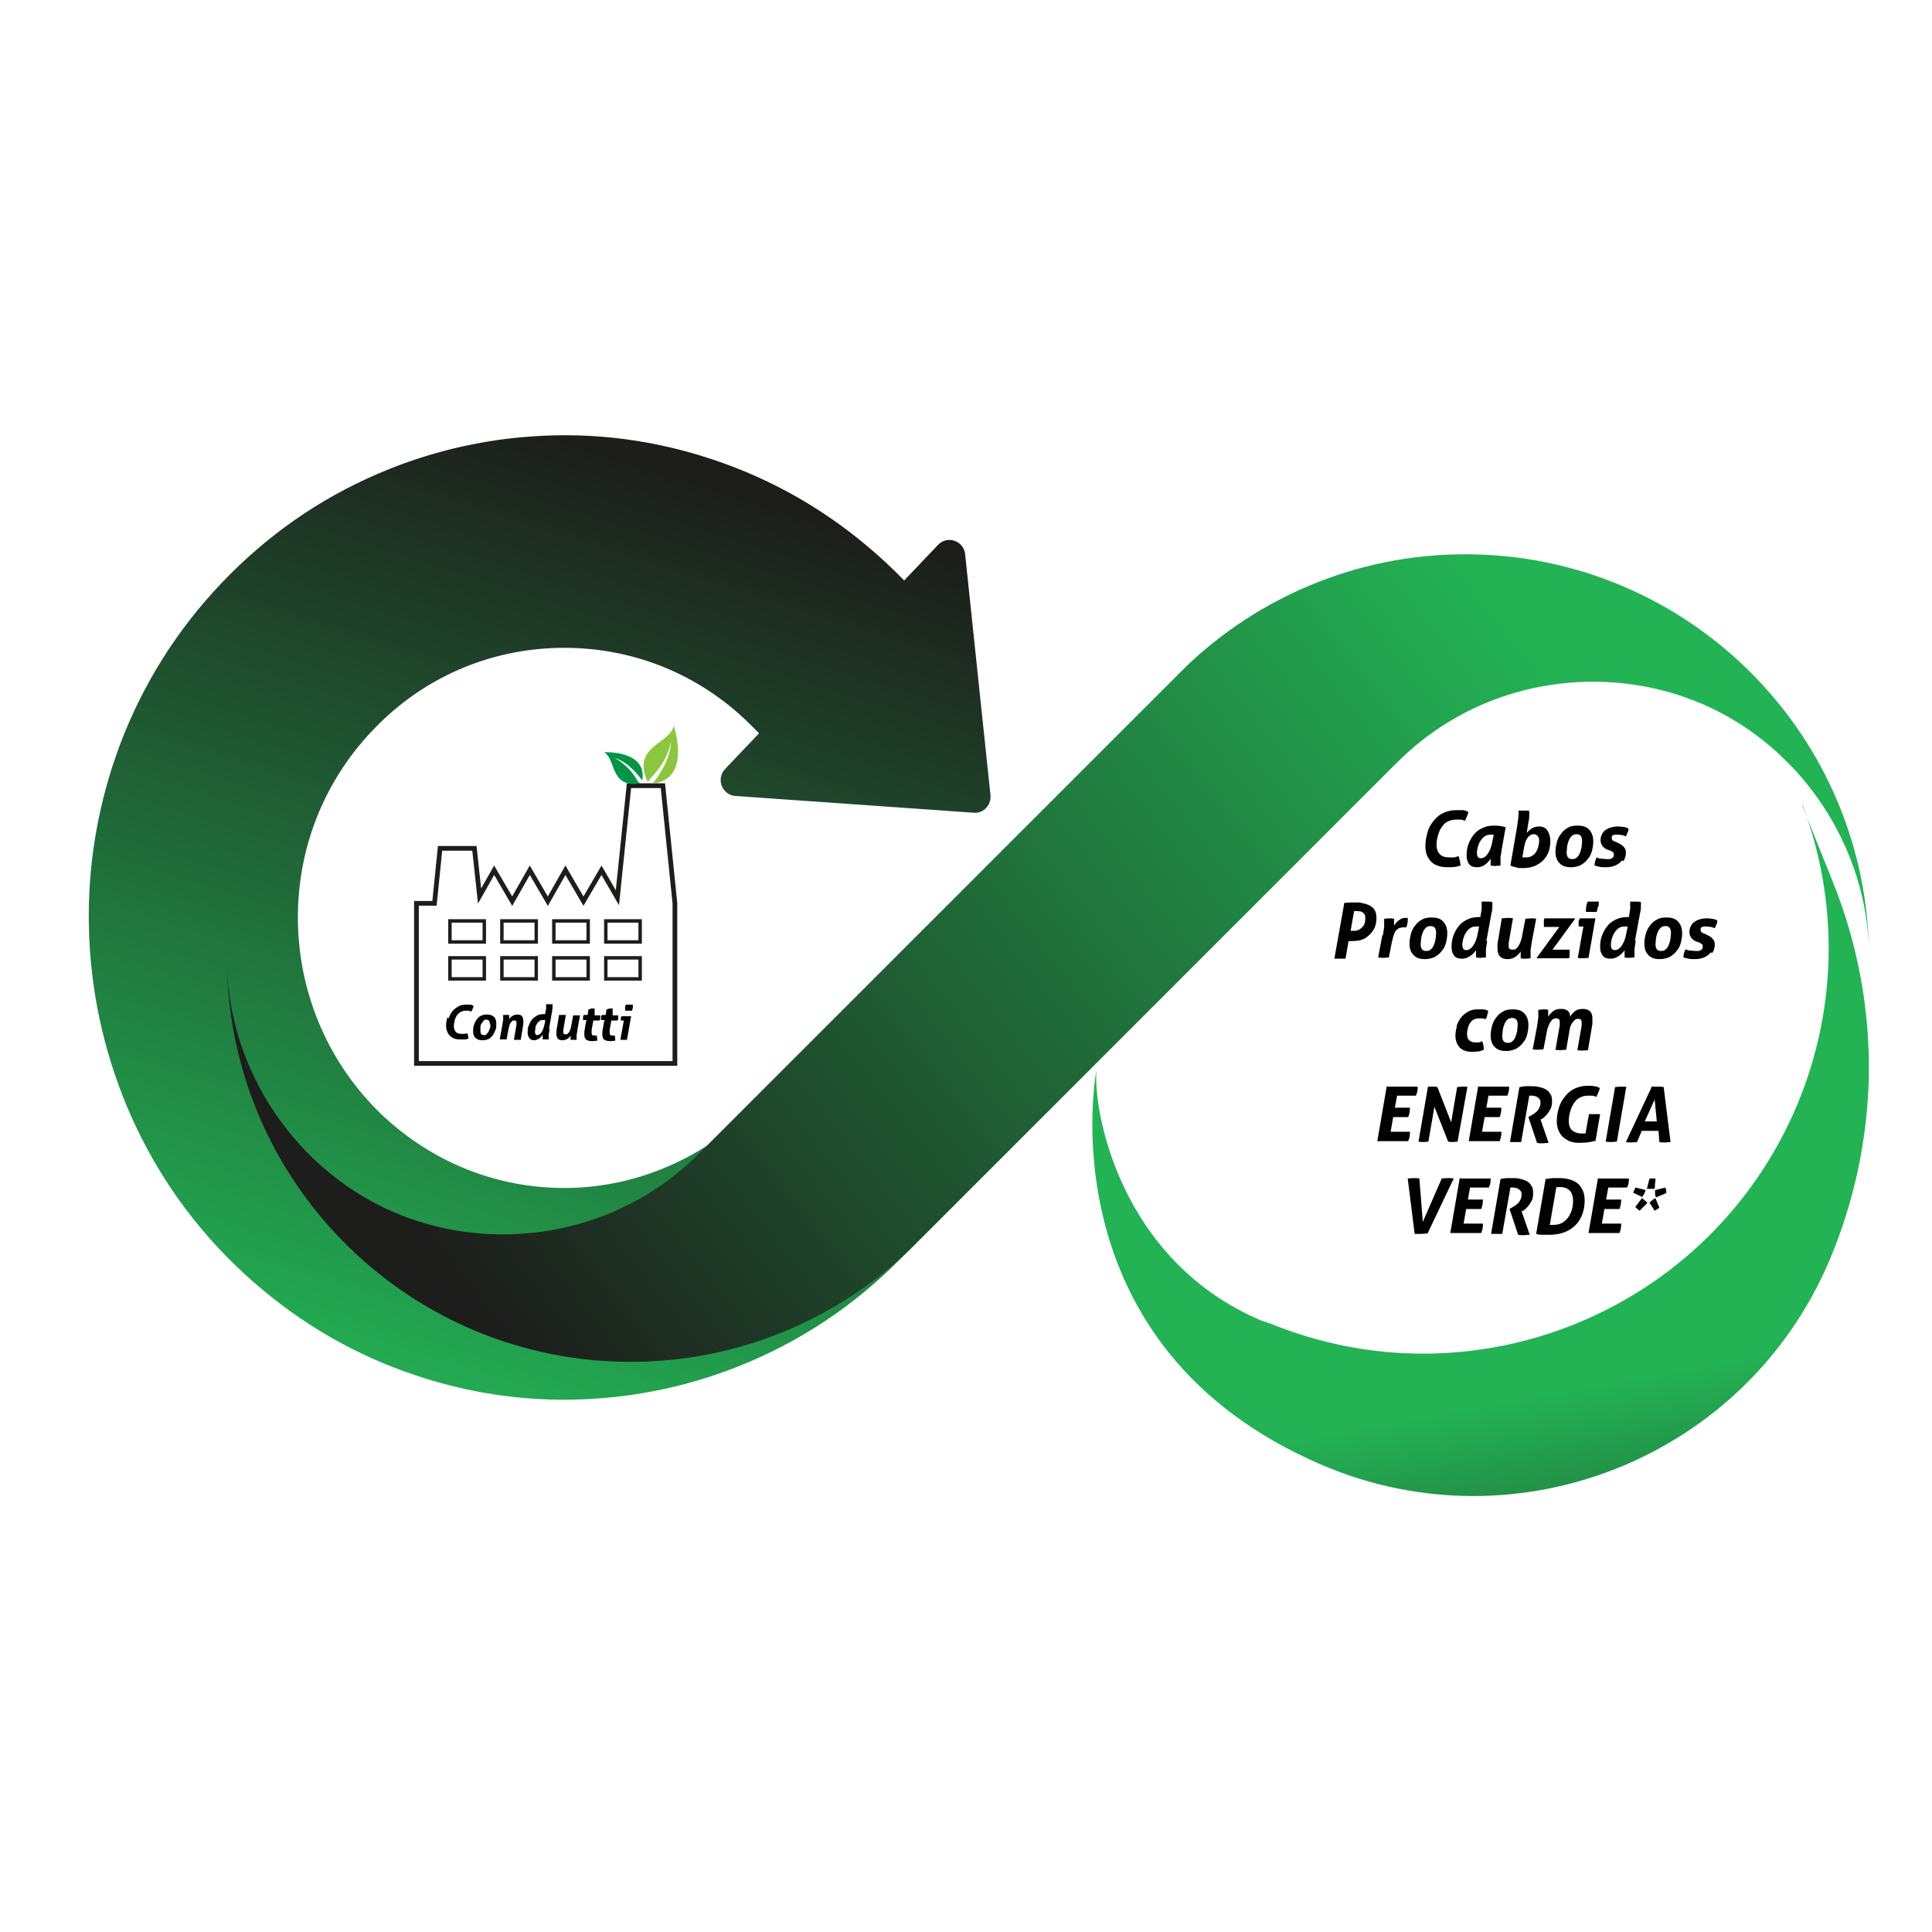 <?xml version="1.0" encoding="UTF-8"?>
<svg xmlns="http://www.w3.org/2000/svg" xmlns:xlink="http://www.w3.org/1999/xlink" id="Layer_1" data-name="Layer 1" viewBox="0 0 45 45">
  <defs>
    <style>      .cls-1 {        fill: #010101;      }      .cls-2 {        fill: url(#Gradiente_sem_nome_5);      }      .cls-3 {        stroke-width: .08px;      }      .cls-3, .cls-4 {        fill: none;        stroke: #1d1d1b;        stroke-miterlimit: 10;      }      .cls-5 {        fill: url(#Gradiente_sem_nome_5-4);      }      .cls-6 {        fill: url(#Gradiente_sem_nome_5-2);      }      .cls-7 {        fill: url(#Gradiente_sem_nome_5-5);      }      .cls-8 {        fill: url(#Gradiente_sem_nome_5-3);      }      .cls-9 {        fill: #039447;      }      .cls-4 {        stroke-width: .11px;      }      .cls-10 {        fill: #8cc540;      }    </style>
    <linearGradient id="Gradiente_sem_nome_5" data-name="Gradiente sem nome 5" x1="44.92" y1="21.89" x2="44.93" y2="21.89" gradientUnits="userSpaceOnUse">
      <stop offset="0" stop-color="#1d1d1b"></stop>
      <stop offset="1" stop-color="#23b355"></stop>
    </linearGradient>
    <linearGradient id="Gradiente_sem_nome_5-2" data-name="Gradiente sem nome 5" x1="6.67" y1="22.24" x2="6.68" y2="22.24" xlink:href="#Gradiente_sem_nome_5"></linearGradient>
    <linearGradient id="Gradiente_sem_nome_5-3" data-name="Gradiente sem nome 5" x1="18.34" y1="60.71" x2="10.95" y2="82.85" gradientTransform="translate(-3.62 -49.41) rotate(-1.03)" xlink:href="#Gradiente_sem_nome_5"></linearGradient>
    <linearGradient id="Gradiente_sem_nome_5-4" data-name="Gradiente sem nome 5" x1="-2742.56" y1="-1235.58" x2="-2750.89" y2="-1230.11" gradientTransform="translate(-2180.01 2084.26) rotate(113.03)" xlink:href="#Gradiente_sem_nome_5"></linearGradient>
    <linearGradient id="Gradiente_sem_nome_5-5" data-name="Gradiente sem nome 5" x1="12.22" y1="31.96" x2="35.02" y2="13.91" xlink:href="#Gradiente_sem_nome_5"></linearGradient>
  </defs>
  <g>
    <path class="cls-2" d="M44.93,21.95s0-.09,0-.14c0,.05,0,.09,0,.14Z"></path>
    <path class="cls-6" d="M6.67,22.17s0,.09,0,.14c0-.05,0-.09,0-.14Z"></path>
    <path class="cls-8" d="M21.12,29.17c-1.04,1.09-2.25,1.94-3.62,2.53-1.32.57-2.71.87-4.15.9s-2.84-.23-4.18-.75c-1.39-.54-2.63-1.35-3.71-2.4-1.08-1.05-1.92-2.29-2.5-3.67-.56-1.34-.86-2.75-.89-4.21s.22-2.88.73-4.24c.53-1.4,1.33-2.67,2.37-3.76s2.25-1.94,3.62-2.53c1.32-.57,2.71-.87,4.15-.9s2.84.23,4.18.75c1.39.54,2.63,1.35,3.71,2.4l.23.23.79-.83c.22-.23.6-.09.63.22l.59,5.61c.02.23-.16.43-.39.41l-5.55-.39c-.31-.02-.46-.4-.24-.63l.79-.83-.23-.23c-1.19-1.17-2.76-1.79-4.42-1.76s-3.2.71-4.34,1.91c-1.17,1.22-1.79,2.83-1.75,4.52.04,1.69.74,3.28,1.95,4.44,1.18,1.12,2.71,1.73,4.33,1.71,1.67-.02,3.26-.74,4.42-1.95l3.47,3.46Z"></path>
    <path class="cls-5" d="M41.98,18.77l.71,1.77c.58,1.44.86,2.96.84,4.5-.03,1.49-.34,2.95-.92,4.32-1.94,4.57-7.23,6.71-11.8,4.77-6.53-2.78-5.27-9.22-5.27-9.22-.09.89.5,4.43,3.84,5.85,0,0,0,0,.01,0,.03.01.05.02.08.03h.03s.03.03.05.03c0,0,0,0,0,0,0,0,.01,0,.02,0,4.77,1.96,10.24-.28,12.27-5.04.99-2.33.97-4.85.14-7.04Z"></path>
    <path class="cls-7" d="M43.53,22.07c-.08-2.22-1.36-4.29-3.29-5.38-2-1.13-4.54-1.07-6.49.12-.45.27-.86.6-1.23.97,0,0,0,0-.01.01l-7.35,7.35-3.69,3.69-.27.27c-1.69,1.62-3.99,2.62-6.51,2.62-5.11,0-9.27-4.08-9.4-9.16.08,2.22,1.36,4.29,3.29,5.38,2,1.13,4.54,1.07,6.49-.12.45-.27.86-.6,1.23-.97,0,0,0,0,.01-.01l6.05-6.05,4.99-4.99.27-.27c1.69-1.62,3.99-2.62,6.51-2.62,5.11,0,9.27,4.08,9.4,9.16Z"></path>
  </g>
  <g>
    <path class="cls-1" d="M33.25,19.38c.03-.1.08-.19.15-.27.06-.08.14-.14.23-.18s.18-.06.29-.06c.06,0,.11,0,.15,0,.04,0,.09.02.13.04,0,.04-.02.07-.03.1-.01.03-.03.07-.05.11-.04-.02-.08-.03-.11-.03-.03,0-.06,0-.09,0-.08,0-.15.02-.21.05-.06.03-.1.08-.14.14-.04.06-.06.12-.08.19-.02.07-.03.14-.03.21,0,.1.03.17.08.22.05.05.12.07.22.07.04,0,.07,0,.1,0,.03,0,.06-.01.11-.03.03.07.04.14.05.22-.03.01-.07.02-.11.03-.04,0-.08.01-.11.01-.03,0-.06,0-.08,0-.12,0-.21-.02-.29-.06-.08-.04-.13-.1-.17-.17-.04-.07-.06-.16-.06-.26,0-.12.02-.22.05-.32Z"></path>
    <path class="cls-1" d="M34.98,19.77c-.01.07-.02.14-.03.2,0,.06,0,.1,0,.13v.03s0,.02,0,.03c-.04,0-.08.01-.12.01-.03,0-.07,0-.11-.01,0,0,0-.02,0-.03,0-.01,0-.03,0-.06,0-.01,0-.02,0-.03,0-.01,0-.03,0-.04-.03.05-.08.1-.13.14-.05.04-.12.06-.19.06-.08,0-.14-.02-.18-.07-.04-.05-.06-.12-.06-.2,0-.09.01-.18.04-.26.03-.08.07-.16.12-.22.05-.07.12-.12.2-.16.08-.04.17-.06.27-.06.05,0,.1,0,.15.01.05,0,.09.02.13.03l-.09.5ZM34.79,19.44s-.02,0-.03,0-.02,0-.03,0c-.06,0-.11.01-.15.04-.04.03-.07.06-.1.11-.03.04-.04.09-.06.14-.01.05-.02.09-.02.13,0,.09.03.13.09.13s.11-.03.16-.1c.05-.07.09-.17.11-.29l.03-.15Z"></path>
    <path class="cls-1" d="M35.34,19.22c.02-.12.03-.22.03-.28,0-.01,0-.02,0-.03,0,0,0-.02,0-.03.02,0,.04,0,.07,0,.03,0,.05,0,.07,0,.04,0,.07,0,.11.01,0,.02,0,.04,0,.07,0,.05,0,.12-.02.19l-.04.25s.06-.07.11-.1.1-.05.18-.05c.08,0,.15.03.19.09.04.06.07.14.07.25,0,.07-.01.15-.03.22-.02.07-.06.14-.11.2-.05.06-.12.11-.2.15-.08.04-.19.06-.31.06-.05,0-.11,0-.15-.02-.05-.01-.09-.02-.13-.04l.16-.93ZM35.46,19.97s.02,0,.04,0c.01,0,.03,0,.05,0,.05,0,.1-.01.14-.04.04-.02.07-.06.09-.09.02-.04.04-.08.05-.12s.02-.09.02-.13,0-.08-.03-.11c-.02-.03-.05-.05-.09-.05-.05,0-.1.02-.14.07-.04.05-.07.12-.09.23l-.04.23Z"></path>
    <path class="cls-1" d="M36.26,19.62c.02-.07.05-.14.1-.2.04-.06.1-.11.16-.14.06-.04.14-.05.23-.05.12,0,.21.03.27.1.06.07.09.15.09.27,0,.07-.01.14-.03.22-.02.07-.05.14-.1.19-.04.06-.1.1-.16.14-.07.03-.14.05-.23.05-.12,0-.21-.03-.27-.1-.06-.06-.09-.15-.09-.26,0-.07.01-.14.03-.21ZM36.85,19.59c0-.11-.04-.16-.13-.16-.04,0-.08.01-.11.04-.03.03-.06.07-.07.11-.02.04-.03.09-.04.14,0,.05-.01.09-.01.13,0,.11.04.16.13.16.05,0,.08-.01.11-.04.03-.03.06-.06.07-.11.02-.04.03-.09.04-.14,0-.05.01-.09.01-.13Z"></path>
    <path class="cls-1" d="M37.78,20.04c-.04.05-.09.09-.16.12-.07.03-.14.04-.23.04-.04,0-.08,0-.13-.01s-.09-.02-.12-.03c0-.07.02-.13.05-.19.04.02.07.03.11.03.04,0,.08.01.11.01.02,0,.05,0,.08,0,.03,0,.05-.02.07-.03.02-.02.03-.04.03-.07,0-.02,0-.04-.02-.06-.02-.01-.04-.03-.07-.04l-.06-.02s-.05-.02-.07-.04c-.02-.02-.05-.04-.06-.07-.02-.03-.03-.07-.03-.11,0-.07.02-.12.05-.17.03-.05.08-.08.14-.11.06-.02.12-.04.2-.04.04,0,.08,0,.13.01.05,0,.09.02.13.04,0,.03,0,.06-.02.09s-.02.06-.04.09c-.02-.01-.06-.02-.09-.03-.04,0-.07-.01-.1-.01-.02,0-.04,0-.06,0-.02,0-.04.01-.06.02-.02.01-.02.03-.02.06,0,.04.02.06.07.08l.07.03s.06.03.09.05c.03.02.05.04.07.07.02.03.03.06.03.11,0,.08-.02.14-.06.2Z"></path>
    <path class="cls-1" d="M31.31,21.03c.05,0,.1-.01.14-.01.04,0,.09,0,.14,0s.1,0,.16.02c.06.01.11.03.15.05.05.03.09.06.12.11.03.05.04.11.04.19,0,.1-.02.19-.07.27-.05.08-.11.14-.19.19-.08.05-.19.07-.31.07-.02,0-.03,0-.05,0-.01,0-.02,0-.03,0l-.07.41s-.05,0-.07,0c-.02,0-.04,0-.06,0-.02,0-.04,0-.06,0-.02,0-.05,0-.07,0l.23-1.29ZM31.46,21.68s.04,0,.08,0,.08,0,.12-.03c.04-.02.07-.05.1-.09.03-.04.04-.1.04-.17,0-.05,0-.08-.03-.11-.02-.02-.04-.04-.07-.05-.03,0-.06-.01-.09-.01h-.03s-.02,0-.04,0l-.08.45Z"></path>
    <path class="cls-1" d="M32.21,21.79c.01-.07.02-.14.03-.2,0-.06,0-.1,0-.13v-.03s0-.02,0-.03c.04,0,.08-.01.12-.01.03,0,.07,0,.11.01,0,0,0,.02,0,.03,0,.01,0,.03,0,.06,0,.01,0,.02,0,.03s0,.02,0,.04c.02-.03.04-.06.06-.08.03-.03.06-.05.09-.07.03-.02.07-.03.11-.03.02,0,.05,0,.06,0,0,0,0,0,0,.01v.02s0,.07-.01.1c0,.04-.02.07-.03.09,0,0-.01,0-.02,0,0,0-.02,0-.03,0-.06,0-.11.01-.15.04-.04.03-.06.07-.08.12-.02.05-.03.11-.05.18l-.07.36s-.09.01-.13.01-.08,0-.12-.01l.1-.53Z"></path>
    <path class="cls-1" d="M32.86,21.76c.02-.07.05-.14.1-.2.04-.06.1-.11.16-.14.06-.04.14-.05.23-.05.12,0,.21.03.27.1.06.07.09.15.09.27,0,.07-.01.14-.03.22-.02.07-.05.14-.1.19-.04.06-.1.1-.16.14-.07.03-.14.05-.23.05-.12,0-.21-.03-.27-.1-.06-.06-.09-.15-.09-.26,0-.07.01-.14.03-.21ZM33.45,21.73c0-.11-.04-.16-.13-.16-.04,0-.08.01-.11.04-.03.03-.06.07-.07.11-.02.04-.03.09-.04.14,0,.05-.01.09-.01.13,0,.11.04.16.13.16.05,0,.08-.01.11-.04.03-.03.06-.06.07-.11.02-.04.03-.09.04-.14,0-.05.01-.09.01-.13Z"></path>
    <path class="cls-1" d="M34.64,21.91c-.01.07-.02.14-.03.2,0,.06,0,.1,0,.13v.03s0,.02,0,.03c-.04,0-.08.01-.12.01-.03,0-.07,0-.11-.01,0,0,0-.02,0-.03,0-.01,0-.03,0-.06,0-.01,0-.02,0-.04,0-.01,0-.03,0-.04-.03.05-.08.1-.14.14-.06.04-.12.06-.19.06-.08,0-.14-.02-.18-.07-.04-.05-.06-.12-.06-.2,0-.09.01-.18.04-.26.03-.08.07-.16.12-.22.05-.07.12-.12.2-.16.08-.04.17-.06.27-.06,0,0,.02,0,.02,0,0,0,.01,0,.02,0,.01-.07.02-.13.03-.18,0-.05,0-.09,0-.12,0-.01,0-.02,0-.03,0,0,0-.02,0-.03.02,0,.04,0,.07,0,.03,0,.05,0,.07,0,.04,0,.07,0,.11.01,0,.02,0,.04,0,.07,0,.05,0,.12-.02.19l-.12.65ZM34.45,21.58s-.02,0-.03,0-.02,0-.03,0c-.06,0-.11.01-.15.04-.04.03-.07.06-.1.11-.03.04-.04.09-.06.14-.01.05-.02.09-.02.13,0,.09.03.13.09.13s.11-.03.16-.1c.05-.07.09-.17.11-.29l.03-.15Z"></path>
    <path class="cls-1" d="M34.99,21.39s.09-.01.13-.01.08,0,.12.01l-.1.57s0,.03,0,.04c0,.01,0,.02,0,.03,0,.04,0,.06.02.07.02.01.04.02.07.02.02,0,.04,0,.06-.01.02,0,.04-.03.06-.05.02-.03.04-.06.06-.11.02-.05.04-.11.05-.19l.07-.36s.09-.01.13-.01.08,0,.12.01l-.1.53c-.01.07-.02.14-.03.2,0,.06,0,.1,0,.13v.03s0,.02,0,.03c-.04,0-.08.01-.12.01-.03,0-.07,0-.11-.01,0,0,0-.02,0-.03,0-.01,0-.03,0-.06,0-.01,0-.02,0-.03,0-.01,0-.02,0-.04-.03.05-.07.09-.13.13s-.12.05-.18.05c-.07,0-.13-.02-.17-.06-.04-.04-.06-.1-.06-.18,0-.02,0-.04,0-.06,0-.02,0-.04,0-.06l.1-.59Z"></path>
    <path class="cls-1" d="M36.31,21.59h-.35s0-.04,0-.05c0-.02,0-.03,0-.05,0-.02,0-.03,0-.05,0-.01,0-.03.02-.05h.7v.02s-.52.71-.52.71h.4s0,.04,0,.05c0,.02,0,.03,0,.05,0,.02,0,.03,0,.05,0,.01,0,.03-.02.05h-.74v-.02s.52-.71.52-.71Z"></path>
    <path class="cls-1" d="M37,22.31s-.09.01-.13.01c-.04,0-.08,0-.12-.01l.13-.73h-.11s0,0,0-.01,0,0,0-.01c0-.03,0-.06,0-.09,0-.03.01-.05.03-.08h.36l-.16.92ZM37.22,21.12s-.02.08-.03.12c-.02,0-.04,0-.07,0-.02,0-.04,0-.06,0-.02,0-.04,0-.06,0-.02,0-.05,0-.06,0,0,0,0-.01,0-.02v-.02s0-.07.01-.1c0-.03.02-.07.03-.1.02,0,.04,0,.07,0,.02,0,.05,0,.06,0s.04,0,.06,0,.04,0,.07,0c0,.04,0,.08-.01.12Z"></path>
    <path class="cls-1" d="M38.1,21.91c-.01.07-.02.14-.03.2,0,.06,0,.1,0,.13v.03s0,.02,0,.03c-.04,0-.08.01-.12.01-.03,0-.07,0-.11-.01,0,0,0-.02,0-.03,0-.01,0-.03,0-.06,0-.01,0-.02,0-.04,0-.01,0-.03,0-.04-.03.05-.08.1-.14.14-.06.04-.12.06-.19.06-.08,0-.14-.02-.18-.07-.04-.05-.06-.12-.06-.2,0-.09.01-.18.04-.26.03-.08.07-.16.12-.22.05-.07.12-.12.2-.16.08-.04.17-.06.27-.06,0,0,.02,0,.02,0,0,0,.01,0,.02,0,.01-.07.02-.13.03-.18,0-.05,0-.09,0-.12,0-.01,0-.02,0-.03,0,0,0-.02,0-.03.02,0,.04,0,.07,0,.03,0,.05,0,.07,0,.04,0,.07,0,.11.01,0,.02,0,.04,0,.07,0,.05,0,.12-.02.19l-.12.65ZM37.91,21.58s-.02,0-.03,0-.02,0-.03,0c-.06,0-.11.01-.15.04-.04.03-.07.06-.1.11-.03.04-.04.09-.06.14-.01.05-.02.09-.02.13,0,.09.03.13.09.13s.11-.03.16-.1c.05-.07.09-.17.11-.29l.03-.15Z"></path>
    <path class="cls-1" d="M38.33,21.76c.02-.07.05-.14.1-.2.04-.06.1-.11.16-.14.06-.04.14-.05.23-.05.12,0,.21.03.27.1.06.07.09.15.09.27,0,.07-.01.14-.03.22-.02.07-.05.14-.1.19-.04.06-.1.1-.16.14-.07.03-.14.05-.23.05-.12,0-.21-.03-.27-.1-.06-.06-.09-.15-.09-.26,0-.07.01-.14.03-.21ZM38.92,21.73c0-.11-.04-.16-.13-.16-.04,0-.08.01-.11.04-.03.03-.06.07-.07.11-.02.04-.03.09-.04.14,0,.05-.01.09-.01.13,0,.11.04.16.13.16.05,0,.08-.01.11-.04.03-.03.06-.06.07-.11.02-.04.03-.09.04-.14,0-.05.01-.09.01-.13Z"></path>
    <path class="cls-1" d="M39.85,22.18c-.04.05-.09.09-.16.12-.07.03-.14.04-.23.04-.04,0-.08,0-.13-.01s-.09-.02-.12-.03c0-.07.02-.13.05-.19.04.02.07.03.11.03.04,0,.08.01.11.01.02,0,.05,0,.08,0,.03,0,.05-.02.07-.03.02-.02.03-.04.03-.07,0-.02,0-.04-.02-.06-.02-.01-.04-.03-.07-.04l-.06-.02s-.05-.02-.07-.04c-.02-.02-.05-.04-.06-.07-.02-.03-.03-.07-.03-.11,0-.07.02-.12.05-.17.03-.05.08-.08.14-.11.06-.02.12-.04.2-.04.04,0,.08,0,.13.01.05,0,.09.02.13.04,0,.03,0,.06-.02.09s-.02.06-.04.09c-.02-.01-.06-.02-.09-.03-.04,0-.07-.01-.1-.01-.02,0-.04,0-.06,0-.02,0-.04.01-.06.02-.02.01-.02.03-.02.06,0,.04.02.06.07.08l.07.03s.06.03.09.05c.03.02.05.04.07.07.02.03.03.06.03.11,0,.08-.02.14-.06.2Z"></path>
    <path class="cls-1" d="M33.93,23.89c.02-.07.06-.13.1-.19.05-.06.1-.1.17-.14s.14-.05.23-.05c.04,0,.08,0,.12,0,.04,0,.07.02.11.03,0,.03,0,.06-.02.1,0,.04-.02.07-.04.1-.03-.01-.05-.02-.08-.02-.03,0-.05,0-.08,0-.06,0-.11.02-.15.05-.04.04-.07.08-.09.14s-.03.12-.03.18.02.11.05.14c.03.03.08.05.13.05.03,0,.05,0,.08,0,.03,0,.06-.01.09-.03.01.02.02.05.03.08,0,.03.01.07.01.12-.04.02-.08.03-.12.04-.04,0-.09.01-.14.01-.13,0-.23-.03-.3-.1-.06-.07-.1-.16-.1-.27,0-.07.01-.14.03-.21Z"></path>
    <path class="cls-1" d="M34.75,23.9c.02-.07.05-.14.1-.2.04-.06.1-.11.16-.14.06-.04.14-.05.23-.05.12,0,.21.03.27.1.06.07.09.15.09.27,0,.07-.01.14-.03.22-.02.07-.05.14-.1.19-.04.06-.1.1-.16.14-.07.03-.14.05-.23.05-.12,0-.21-.03-.27-.1-.06-.06-.09-.15-.09-.26,0-.07.01-.14.03-.21ZM35.35,23.87c0-.11-.04-.16-.13-.16-.04,0-.08.01-.11.04-.03.03-.06.07-.07.11-.02.04-.03.09-.04.14,0,.05-.01.09-.01.13,0,.11.04.16.13.16.05,0,.08-.01.11-.04.03-.03.06-.06.07-.11.02-.04.03-.09.04-.14,0-.05.01-.09.01-.13Z"></path>
    <path class="cls-1" d="M36.99,24.46s-.09.01-.13.01c-.04,0-.08,0-.12-.01l.1-.57s0-.03,0-.04,0-.02,0-.03c0-.03,0-.05-.02-.07-.01-.01-.03-.02-.06-.02-.02,0-.05,0-.07.02-.03.02-.05.05-.08.09-.03.05-.05.11-.06.2l-.07.41s-.09.01-.13.01c-.04,0-.08,0-.12-.01l.1-.57s0-.03,0-.04,0-.02,0-.03c0-.03,0-.05-.02-.07-.01-.01-.03-.02-.06-.02-.02,0-.04,0-.06.01-.02,0-.04.03-.06.05-.02.03-.04.06-.06.11-.02.05-.04.11-.05.19l-.07.36s-.09.01-.13.01-.08,0-.12-.01l.1-.53c.01-.07.02-.14.03-.2,0-.06,0-.1,0-.13v-.03s0-.02,0-.03c.04,0,.08-.01.12-.01.03,0,.07,0,.11.01,0,0,0,.02,0,.03,0,.01,0,.03,0,.06,0,.01,0,.02,0,.03s0,.02,0,.04c.03-.05.07-.09.12-.13.05-.04.11-.05.18-.05s.11.01.15.04c.04.03.06.07.06.14.03-.05.07-.09.12-.13.05-.04.11-.05.18-.05.07,0,.12.02.16.05.04.04.06.09.06.17,0,.02,0,.04,0,.06s0,.04,0,.07l-.1.59Z"></path>
    <path class="cls-1" d="M32.32,25.31h.7s0,0,0,.01c0,0,0,0,0,.01,0,.03,0,.06-.01.09,0,.03-.02.06-.03.1h-.44l-.05.28h.35c0,.07-.01.15-.04.22h-.35l-.06.34h.45s0,0,0,.01c0,0,0,0,0,.01,0,.03,0,.06-.01.1,0,.03-.02.06-.03.1h-.72l.22-1.28Z"></path>
    <path class="cls-1" d="M33.26,25.31s.04,0,.06,0,.04,0,.05,0c.04,0,.07,0,.11.01l.32.82.14-.82s.09-.01.13-.01c.02,0,.04,0,.06,0,.02,0,.04,0,.05,0l-.23,1.28s-.08.01-.11.01-.07,0-.11-.01l-.32-.81-.14.81s-.08.01-.12.01c-.04,0-.07,0-.11-.01l.22-1.28Z"></path>
    <path class="cls-1" d="M34.45,25.31h.7s0,0,0,.01c0,0,0,0,0,.01,0,.03,0,.06-.01.09,0,.03-.02.06-.03.1h-.44l-.05.28h.35c0,.07-.01.15-.04.22h-.35l-.06.34h.45s0,0,0,.01c0,0,0,0,0,.01,0,.03,0,.06-.01.1,0,.03-.02.06-.03.1h-.72l.22-1.28Z"></path>
    <path class="cls-1" d="M35.4,25.32s.09-.02.14-.02c.04,0,.09,0,.13,0,.06,0,.12,0,.18.02.06.01.11.03.15.05.05.03.08.06.11.11.03.04.04.1.04.17,0,.07-.01.14-.04.19-.03.05-.06.1-.1.14-.04.04-.07.07-.11.09h-.02s.19.55.19.55c-.05,0-.1.01-.14.01s-.09,0-.13-.01l-.2-.6.03-.02s.04-.02.07-.04c.03-.02.06-.04.08-.06.03-.02.05-.05.07-.09.02-.03.03-.08.03-.12,0-.04,0-.07-.03-.1-.02-.02-.04-.04-.07-.05-.03-.01-.06-.02-.1-.02-.02,0-.04,0-.06,0l-.19,1.08s-.04,0-.07,0-.04,0-.06,0c-.02,0-.04,0-.06,0-.02,0-.05,0-.07,0l.22-1.28Z"></path>
    <path class="cls-1" d="M37.15,26.57c-.05.02-.11.03-.18.04-.07,0-.13.01-.18.01-.12,0-.21-.02-.29-.07-.08-.04-.14-.1-.18-.18-.04-.07-.06-.16-.06-.25,0-.12.02-.22.05-.32.03-.1.08-.19.15-.27.06-.08.14-.14.23-.18s.18-.06.29-.06c.06,0,.11,0,.15.01.04,0,.09.02.13.04,0,.04-.02.07-.03.1-.01.03-.03.07-.05.11-.04-.02-.07-.03-.1-.03-.03,0-.06,0-.09,0-.08,0-.15.02-.2.05-.06.03-.1.08-.14.14-.04.06-.06.12-.08.19-.02.07-.03.14-.03.21,0,.1.03.18.08.22.05.04.12.07.2.07.02,0,.04,0,.06,0,.02,0,.04,0,.05,0l.08-.45s.05,0,.07,0c.02,0,.04,0,.06,0s.04,0,.06,0,.04,0,.07,0l-.11.64Z"></path>
    <path class="cls-1" d="M37.62,25.32s.09-.01.13-.01c.02,0,.04,0,.06,0,.02,0,.04,0,.07,0l-.22,1.28s-.09.01-.13.01-.09,0-.13-.01l.22-1.28Z"></path>
    <path class="cls-1" d="M38.44,25.31s.05,0,.08,0c.03,0,.05,0,.08,0,.05,0,.1,0,.15.01l.16,1.28s-.09.01-.13.01c-.04,0-.09,0-.13-.01l-.02-.26h-.39l-.11.26s-.09.01-.13.01c-.04,0-.09,0-.13-.01l.6-1.28ZM38.59,26.12l-.05-.51-.23.51h.27Z"></path>
    <path class="cls-1" d="M32.79,27.45s.1-.01.14-.01c.04,0,.09,0,.13.01l.08,1.01.44-1.01s.09-.01.14-.01.09,0,.14.01l-.61,1.28c-.05,0-.11.01-.16.01-.02,0-.05,0-.07,0s-.05,0-.07,0l-.16-1.28Z"></path>
    <path class="cls-1" d="M34.02,27.45h.7s0,0,0,.01c0,0,0,0,0,.01,0,.03,0,.06-.01.09,0,.03-.02.06-.03.1h-.44l-.05.28h.35c0,.07-.01.15-.04.22h-.35l-.06.34h.45s0,0,0,.01c0,0,0,0,0,.01,0,.03,0,.06-.01.1,0,.03-.02.06-.03.1h-.72l.22-1.28Z"></path>
    <path class="cls-1" d="M34.96,27.46s.09-.02.14-.02c.04,0,.09,0,.13,0,.06,0,.12,0,.18.02.06.01.11.03.15.05.05.03.08.06.11.11.03.04.04.1.04.17,0,.07-.01.14-.04.19-.03.05-.06.1-.1.14-.04.04-.07.07-.11.09h-.02s.19.55.19.55c-.05,0-.1.01-.14.01s-.09,0-.13-.01l-.2-.6.03-.02s.04-.02.07-.04c.03-.02.06-.04.08-.06.03-.02.05-.05.07-.09.02-.03.03-.08.03-.12,0-.04,0-.07-.03-.1-.02-.02-.04-.04-.07-.05-.03-.01-.06-.02-.1-.02-.02,0-.04,0-.06,0l-.19,1.08s-.04,0-.07,0-.04,0-.06,0c-.02,0-.04,0-.06,0-.02,0-.05,0-.07,0l.22-1.28Z"></path>
    <path class="cls-1" d="M36.01,27.46s.1-.01.15-.02c.05,0,.1,0,.16,0,.12,0,.23.02.32.06.09.04.16.1.2.18.05.08.07.17.07.28,0,.17-.04.32-.11.44-.07.12-.17.21-.29.27s-.26.09-.42.09c-.07,0-.12,0-.17,0-.04,0-.09,0-.14-.02l.22-1.28ZM36.09,28.53s.05,0,.09,0c.09,0,.17-.02.24-.07.07-.05.12-.11.16-.2.04-.08.06-.18.06-.29s-.03-.19-.08-.24-.12-.08-.21-.08c-.02,0-.04,0-.06,0-.01,0-.03,0-.04,0l-.15.87Z"></path>
    <path class="cls-1" d="M37.24,27.45h.7s0,0,0,.01c0,0,0,0,0,.01,0,.03,0,.06-.01.09,0,.03-.02.06-.03.1h-.44l-.05.28h.35c0,.07-.01.15-.04.22h-.35l-.06.34h.45s0,0,0,.01c0,0,0,0,0,.01,0,.03,0,.06-.01.1,0,.03-.02.06-.03.1h-.72l.22-1.28Z"></path>
    <path class="cls-1" d="M38.3,27.8s-.03.05-.05.08l-.21-.1s.03-.09.06-.12l.23.06s-.02.06-.03.08ZM38.25,27.91s.04.03.06.05c.02.02.05.04.06.06l-.18.18s-.03-.02-.05-.04c-.02-.02-.04-.03-.05-.05l.16-.21ZM38.52,27.45s.02,0,.04,0l-.02.24s-.03,0-.05,0c-.02,0-.03,0-.05,0-.01,0-.03,0-.04,0-.01,0-.03,0-.04,0l.06-.24s.02,0,.04,0c.01,0,.02,0,.03,0,.01,0,.02,0,.04,0ZM38.65,28.13s-.07.05-.11.07l-.12-.19s.05-.04.07-.06c.02-.02.05-.03.07-.04l.09.22ZM38.55,27.72l.24-.06s.01.04.02.06c0,.02,0,.04,0,.07l-.24.1s-.01-.04-.02-.06c0-.02,0-.04,0-.07v-.02s0-.02,0-.02Z"></path>
  </g>
  <g>
    <path class="cls-1" d="M10.45,23.72c.02-.06.05-.12.09-.17.04-.05.09-.08.14-.11.05-.03.11-.04.18-.04.03,0,.07,0,.09,0s.05.01.08.03c0,.02-.01.04-.02.06,0,.02-.02.04-.03.07-.03,0-.05-.02-.07-.02-.02,0-.04,0-.05,0-.05,0-.09.01-.13.03-.04.02-.06.05-.09.08-.02.04-.04.07-.05.12s-.02.09-.02.13c0,.06.02.11.05.14.03.03.08.04.13.04.02,0,.04,0,.06,0,.02,0,.04,0,.07-.02.02.04.03.09.03.13-.02,0-.04.02-.07.02-.03,0-.05,0-.07,0-.02,0-.04,0-.05,0-.07,0-.13-.01-.18-.04-.05-.03-.08-.06-.11-.11-.02-.05-.04-.1-.04-.16,0-.07.01-.14.03-.2Z"></path>
    <path class="cls-1" d="M11.04,23.87s.03-.08.06-.12c.03-.04.06-.07.1-.09.04-.02.09-.03.14-.03.08,0,.13.02.17.06.04.04.05.1.05.17,0,.05,0,.09-.02.13s-.03.08-.06.12c-.03.04-.06.07-.1.09-.04.02-.09.03-.14.03-.08,0-.13-.02-.17-.06-.04-.04-.05-.09-.05-.16,0-.04,0-.09.02-.13ZM11.41,23.85c0-.07-.03-.1-.08-.1-.03,0-.05,0-.07.03s-.03.04-.05.07-.02.06-.02.08c0,.03,0,.06,0,.08,0,.07.03.1.08.1.03,0,.05,0,.07-.03.02-.02.03-.04.05-.07.01-.03.02-.06.03-.08,0-.03,0-.06,0-.08Z"></path>
    <path class="cls-1" d="M12.13,24.22s-.05,0-.08,0c-.03,0-.05,0-.08,0l.06-.35s0-.02,0-.02c0,0,0-.01,0-.02,0-.02,0-.04-.01-.05s-.02-.01-.04-.01c-.01,0-.02,0-.03,0-.01,0-.03.02-.04.03-.01.02-.03.04-.04.07-.01.03-.02.07-.03.12l-.04.22s-.06,0-.08,0-.05,0-.08,0l.06-.33s.01-.09.02-.12c0-.04,0-.06,0-.08v-.02s0-.01,0-.02c.02,0,.05,0,.07,0,.02,0,.04,0,.07,0,0,0,0,.01,0,.02,0,0,0,.02,0,.04,0,0,0,.01,0,.02,0,0,0,.01,0,.02.02-.03.04-.06.08-.08.04-.02.07-.03.11-.03.04,0,.08.01.1.03.02.02.04.06.04.11,0,.01,0,.02,0,.04,0,.01,0,.03,0,.04l-.06.36Z"></path>
    <path class="cls-1" d="M12.8,23.97s-.01.09-.02.12c0,.04,0,.06,0,.08v.02s0,.01,0,.02c-.02,0-.05,0-.07,0-.02,0-.04,0-.07,0,0,0,0-.01,0-.02,0,0,0-.02,0-.04,0,0,0-.01,0-.02,0,0,0-.02,0-.03-.02.03-.05.06-.08.09-.04.02-.08.04-.12.04-.05,0-.09-.02-.11-.05-.02-.03-.04-.07-.04-.12,0-.06,0-.11.02-.16.02-.05.04-.1.07-.14.03-.04.07-.07.12-.1s.11-.04.17-.04c0,0,.01,0,.02,0,0,0,0,0,.01,0,0-.04.01-.08.02-.11,0-.03,0-.06,0-.08,0,0,0-.01,0-.02,0,0,0-.01,0-.02.01,0,.03,0,.04,0,.02,0,.03,0,.04,0,.02,0,.05,0,.07,0,0,.01,0,.03,0,.04,0,.03,0,.07-.01.12l-.07.4ZM12.69,23.76s-.01,0-.02,0c0,0-.01,0-.02,0-.04,0-.07,0-.09.03-.03.02-.05.04-.06.07-.02.03-.03.06-.03.09,0,.03-.01.06-.01.08,0,.05.02.08.05.08s.07-.02.1-.06c.03-.04.05-.1.07-.18l.02-.09Z"></path>
    <path class="cls-1" d="M13.02,23.64s.06,0,.08,0,.05,0,.08,0l-.06.35s0,.02,0,.02c0,0,0,.01,0,.02,0,.02,0,.04.01.05s.02.01.04.01c.01,0,.02,0,.03,0,.01,0,.03-.02.04-.03s.03-.04.04-.07c.01-.03.02-.07.03-.12l.04-.22s.06,0,.08,0,.05,0,.08,0l-.06.33s-.01.09-.02.12c0,.04,0,.06,0,.08v.02s0,.01,0,.02c-.02,0-.05,0-.07,0-.02,0-.04,0-.07,0,0,0,0-.01,0-.02,0,0,0-.02,0-.04,0,0,0-.01,0-.02,0,0,0-.01,0-.02-.02.03-.04.06-.08.08-.04.02-.07.03-.11.03-.04,0-.08-.01-.1-.03-.02-.02-.04-.06-.04-.11,0-.01,0-.02,0-.04,0-.01,0-.03,0-.04l.06-.36Z"></path>
    <path class="cls-1" d="M13.67,23.76h-.09s0-.04,0-.06c0-.02,0-.04.02-.06h.09v-.03s.01-.04.01-.05c0-.02,0-.03,0-.04.02-.01.04-.02.07-.03.03,0,.06,0,.08,0,0,.01,0,.03,0,.04,0,.01,0,.02,0,.04,0,.01,0,.03,0,.04v.04s.13,0,.13,0c0,.02,0,.04,0,.06,0,.02,0,.04-.02.06h-.14l-.04.22s0,.02,0,.03c0,0,0,.02,0,.03,0,.02,0,.03.01.05,0,.01.03.02.05.02.01,0,.02,0,.03,0,0,0,.02,0,.03,0,0,.02.01.05.01.08v.02s0,.01,0,.02c-.03,0-.07.01-.11.01-.06,0-.11-.01-.14-.03-.03-.02-.05-.06-.05-.12,0-.01,0-.02,0-.03,0-.01,0-.02,0-.04l.04-.24Z"></path>
    <path class="cls-1" d="M14.09,23.76h-.09s0-.04,0-.06c0-.02,0-.04.02-.06h.09v-.03s.01-.04.01-.05c0-.02,0-.03,0-.04.02-.01.04-.02.07-.03.03,0,.06,0,.08,0,0,.01,0,.03,0,.04,0,.01,0,.02,0,.04,0,.01,0,.03,0,.04v.04s.13,0,.13,0c0,.02,0,.04,0,.06,0,.02,0,.04-.02.06h-.14l-.04.22s0,.02,0,.03c0,0,0,.02,0,.03,0,.02,0,.03.01.05,0,.01.03.02.05.02.01,0,.02,0,.03,0,0,0,.02,0,.03,0,0,.02.01.05.01.08v.02s0,.01,0,.02c-.03,0-.07.01-.11.01-.06,0-.11-.01-.14-.03-.03-.02-.05-.06-.05-.12,0-.01,0-.02,0-.03,0-.01,0-.02,0-.04l.04-.24Z"></path>
    <path class="cls-1" d="M14.6,24.22s-.05,0-.08,0c-.02,0-.05,0-.07,0l.08-.45h-.07s0,0,0,0c0,0,0,0,0,0,0-.02,0-.04,0-.05,0-.02,0-.03.02-.05h.22l-.1.57ZM14.74,23.47s-.01.05-.02.07c-.01,0-.03,0-.04,0-.01,0-.03,0-.04,0-.01,0-.02,0-.04,0-.01,0-.03,0-.04,0,0,0,0,0,0-.01h0s0-.05,0-.07c0-.02.01-.04.02-.06.01,0,.03,0,.04,0s.03,0,.04,0,.02,0,.04,0c.01,0,.03,0,.04,0,0,.03,0,.05,0,.07Z"></path>
  </g>
  <g>
    <polygon class="cls-4" points="15.72 21.04 15.44 18.3 15.04 18.3 14.65 18.3 14.38 20.91 14.01 20.27 13.59 20.99 13.17 20.27 12.76 20.99 12.34 20.27 11.93 20.99 11.51 20.27 11.17 20.87 11.05 19.76 10.65 19.76 10.25 19.76 10.12 21.04 9.7 21.04 9.7 24.77 15.72 24.77 15.72 21.22 15.72 21.22 15.72 21.04"></polygon>
    <g>
      <rect class="cls-3" x="10.48" y="21.45" width=".8" height=".49"></rect>
      <rect class="cls-3" x="11.69" y="21.45" width=".8" height=".49"></rect>
      <rect class="cls-3" x="12.9" y="21.45" width=".8" height=".49"></rect>
      <rect class="cls-3" x="14.11" y="21.45" width=".8" height=".49"></rect>
      <rect class="cls-3" x="10.48" y="22.31" width=".8" height=".49"></rect>
      <rect class="cls-3" x="11.69" y="22.31" width=".8" height=".49"></rect>
      <rect class="cls-3" x="12.9" y="22.31" width=".8" height=".49"></rect>
      <rect class="cls-3" x="14.11" y="22.31" width=".8" height=".49"></rect>
    </g>
    <g>
      <path class="cls-10" d="M15.7,16.93s.41,1.23-.5,1.32c.15-.18.42-.57.43-.99,0,0-.05.44-.48.87,0,0,0,0,0,0,0,0,0,0,0,0,0,0-.04.05-.06.09-.01-.04-.05-.11-.06-.15-.22-.7.55-.75.66-1.15Z"></path>
      <path class="cls-9" d="M14.07,17.52s1.01-.05.89.66c-.11-.15-.34-.44-.66-.53,0,0,.32.13.55.54h0s0,0,0,0c0,0,.03.04.06.06-.04,0-.09.01-.12.01-.57.02-.45-.58-.72-.74Z"></path>
    </g>
  </g>
</svg>
